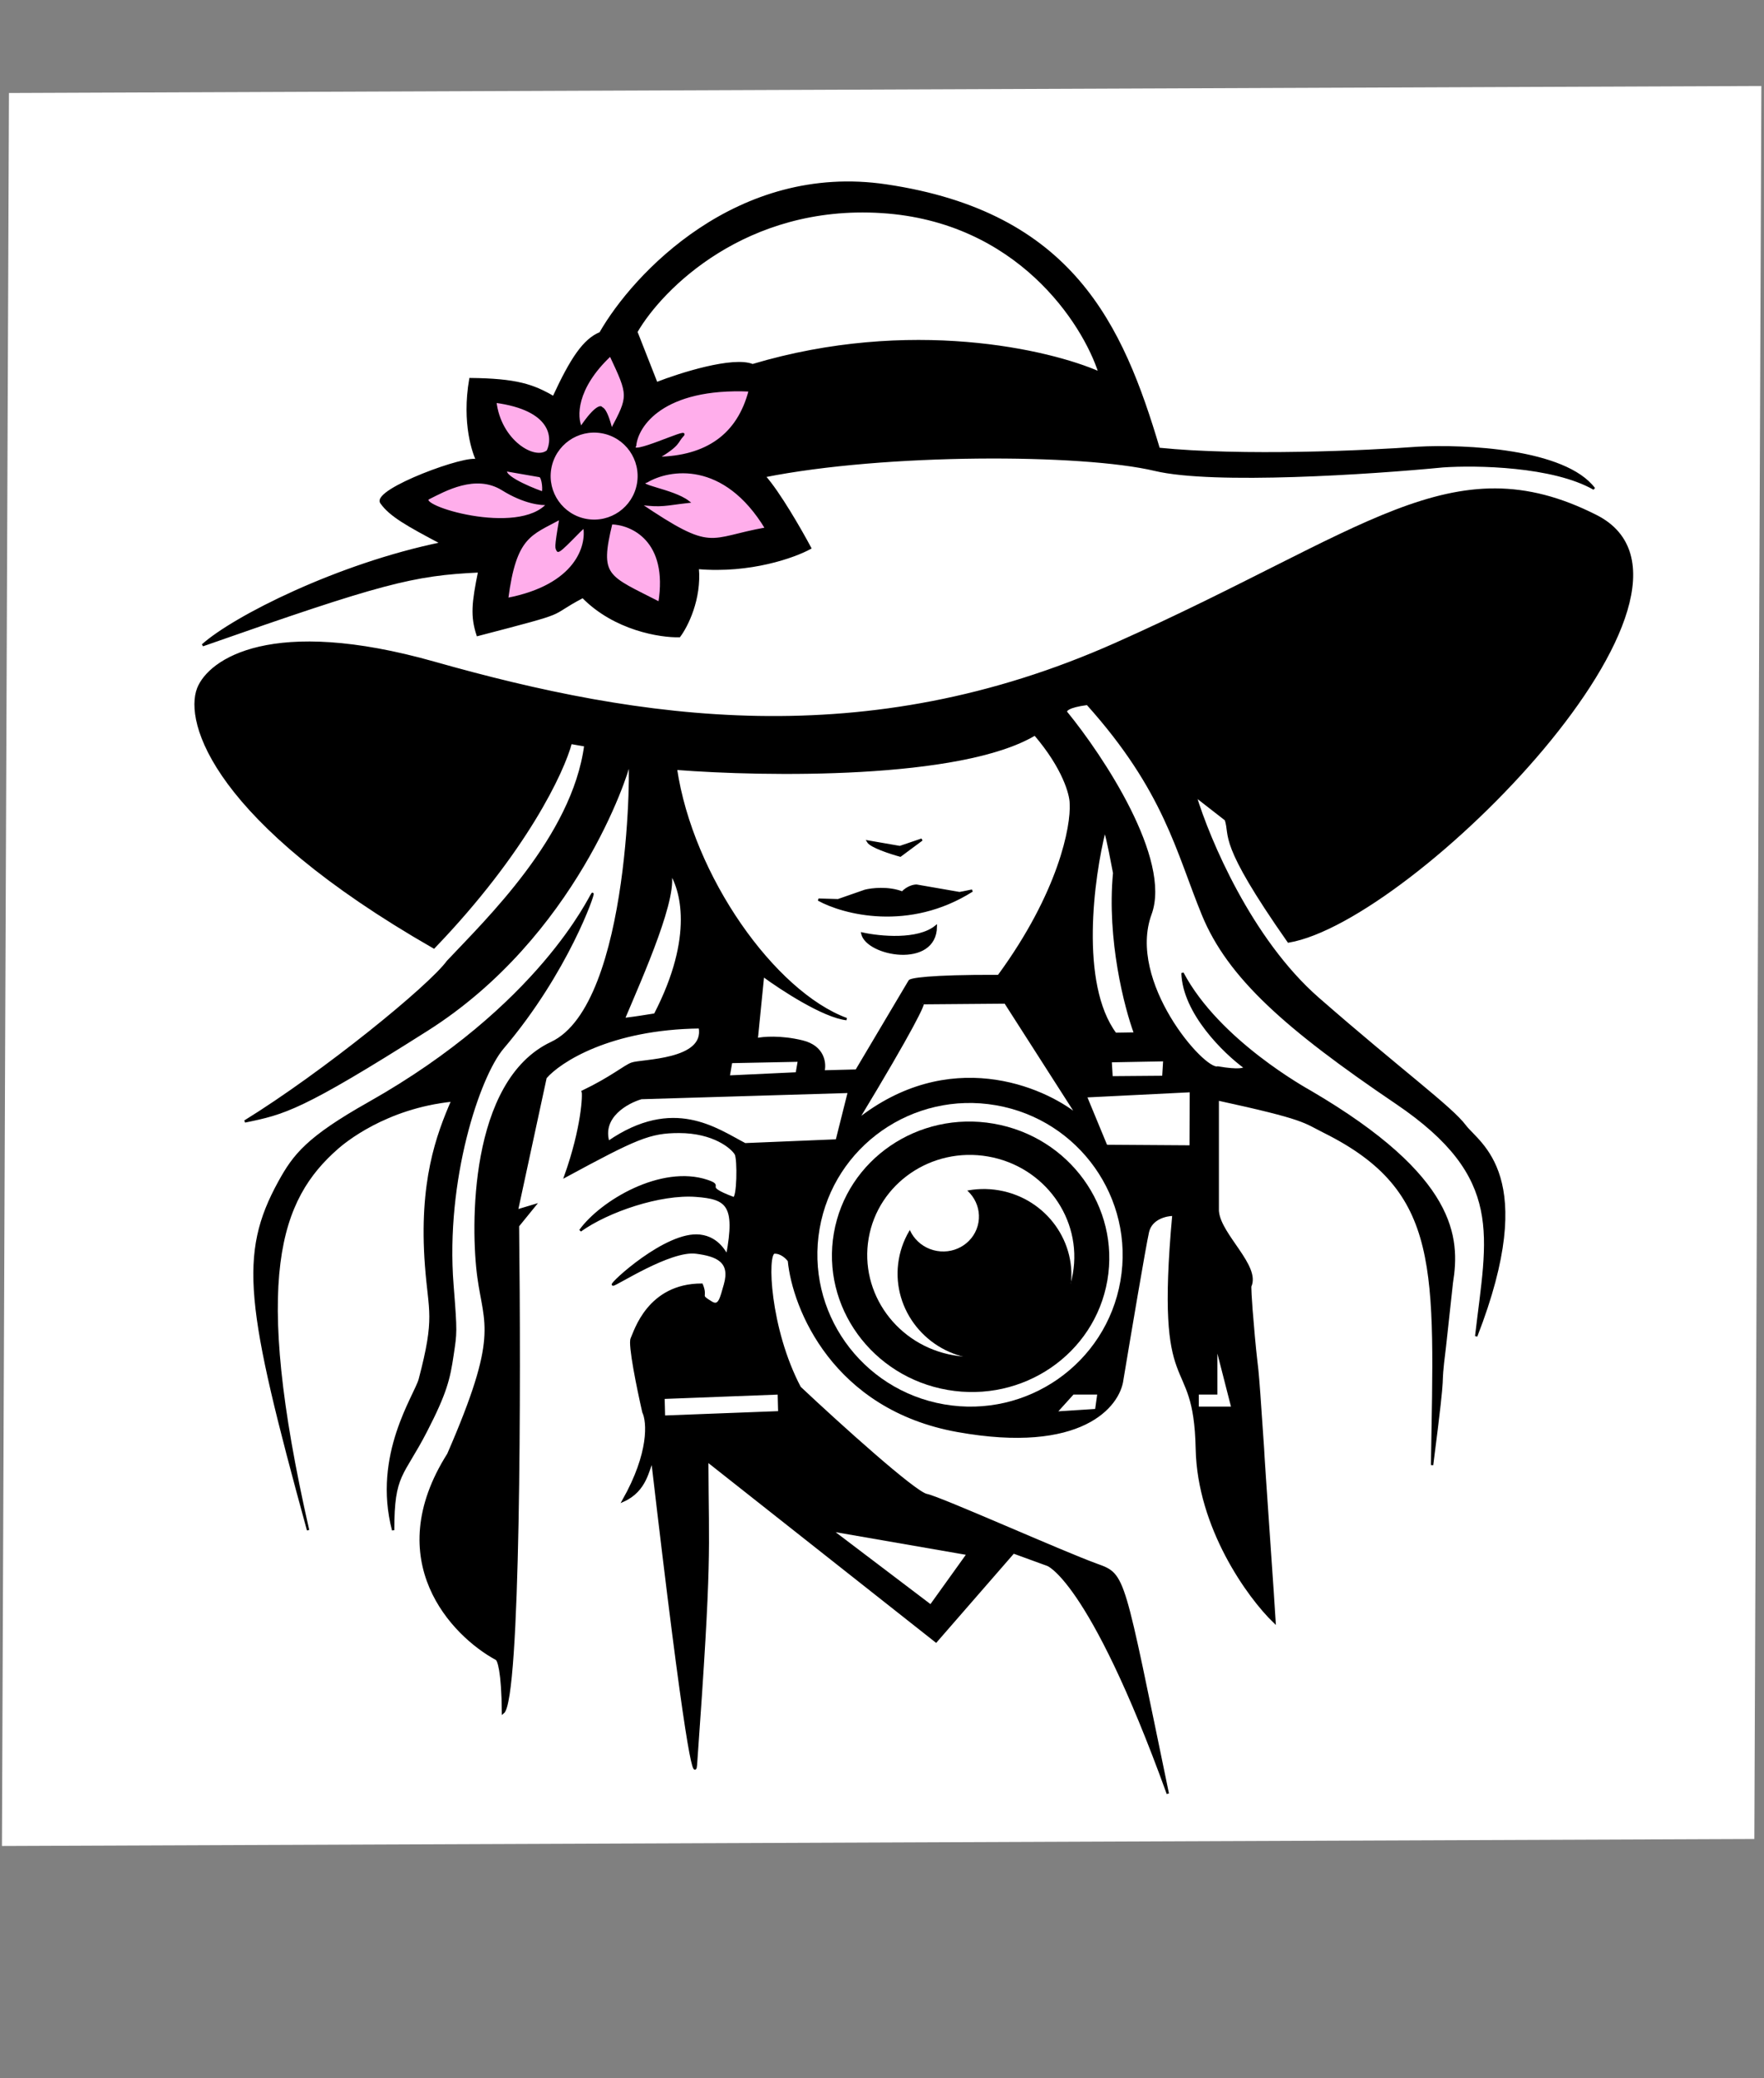 <svg width="760" height="895" viewBox="0 0 760 895" fill="none" xmlns="http://www.w3.org/2000/svg">
<rect x="0" y="0" width="760" height="895" fill="#808080" stroke="none"/>
<rect width="755" height="755" transform="matrix(1 -0.004 -0.004 1 3.858 40.056)" fill="white"/>
<path fill-rule="evenodd" clip-rule="evenodd" d="M381.776 79.885C317.726 70.387 273.024 118.322 258.68 143.477C251.715 146.314 246.288 154.272 238.508 171.127C229.697 165.957 222.439 163.483 202.651 163.286C199.321 182.471 204.151 195.288 205.644 198.422C205.723 198.481 205.782 198.549 205.822 198.627C206.229 199.425 206.076 199.329 205.644 198.422C202.125 195.767 160.478 211.092 164.288 216.501C168.183 222.032 175.56 226.144 190.383 233.975C145.499 243.177 100.81 265.804 87.31 277.883C164.288 250.883 177.81 247.383 206.488 246.075C203.71 259.752 203.148 265.318 205.78 273.461C248.31 262.383 234.31 265.883 251.105 257.055C264.851 271.091 284.542 274.185 292.669 273.977C295.82 269.804 301.818 258.088 300.598 244.607C323.231 246.593 342.307 239.709 349.016 236.019C345.046 228.588 335.546 211.998 329.302 205.088C381.271 194.689 466.195 194.864 497.665 202.348C522.841 208.335 590.86 203.823 621.722 200.818C636.053 199.833 669.129 200.389 686.794 210.493C674.167 193.738 630.979 191.771 610.963 192.883C588.694 194.547 535.171 196.963 499.233 193.315C483.403 139.999 461.839 91.757 381.776 79.885ZM379.8 91.274C321.215 87.579 284.955 124.169 274.148 142.925L282.847 165.067C293.118 161.051 315.778 153.872 324.248 157.284C392.167 137.03 452.225 151.04 473.764 160.577C466.853 139.015 438.384 94.968 379.8 91.274Z" fill="black"/>
<path d="M205.644 198.422C204.151 195.288 199.321 182.471 202.651 163.286C222.439 163.483 229.697 165.957 238.508 171.127C246.288 154.272 251.715 146.314 258.68 143.477C273.024 118.322 317.726 70.387 381.776 79.885C461.839 91.757 483.403 139.999 499.233 193.315C535.171 196.963 588.694 194.547 610.963 192.883C630.979 191.771 674.167 193.738 686.794 210.493C669.129 200.389 636.053 199.833 621.722 200.818C590.86 203.823 522.841 208.335 497.665 202.348C466.195 194.864 381.271 194.689 329.302 205.088C335.546 211.998 345.046 228.588 349.016 236.019C342.307 239.709 323.231 246.593 300.598 244.607C301.818 258.088 295.82 269.804 292.669 273.977C284.542 274.185 264.851 271.091 251.105 257.055C234.31 265.883 248.31 262.383 205.78 273.461C203.148 265.318 203.71 259.752 206.488 246.075C177.81 247.383 164.288 250.883 87.31 277.883C100.81 265.804 145.499 243.177 190.383 233.975C175.56 226.144 168.183 222.032 164.288 216.501C160.478 211.092 202.125 195.767 205.644 198.422ZM205.644 198.422C205.723 198.481 205.782 198.549 205.822 198.627C206.229 199.425 206.076 199.329 205.644 198.422ZM274.148 142.925C284.955 124.169 321.215 87.579 379.8 91.274C438.384 94.968 466.853 139.015 473.764 160.577C452.225 151.04 392.167 137.03 324.248 157.284C315.778 153.872 293.118 161.051 282.847 165.067L274.148 142.925Z" stroke="black"/>
<path d="M187.163 285.479C275.853 310.58 372.803 325.383 480.658 277.35C588.512 229.317 625.532 190.837 687.64 222.248C749.749 253.658 608.639 396.5 555.139 405.5C524.653 362 530.639 360.5 528.139 353L515.016 342.782C520.68 361.43 538.818 404.675 567.839 430.027C603.671 461.327 625.14 476.908 631.14 484.908C637.14 492.908 663 506.215 636 575.5C641.001 532.215 649.065 507.099 601.639 475C554.214 442.901 529.369 420.923 518.278 393.916C507.188 366.91 502.056 340.533 468.493 303.153C459.888 304.249 458.819 306.059 459.36 306.827C475.046 326.001 504.269 370.206 495.673 393.634C484.927 422.92 518.678 461.545 524.653 459.751C533.764 461.332 536.269 460.418 536.383 459.763C527.645 453.392 510.026 436.337 509.46 419.086C524.991 448.482 563.14 469.369 564.64 470.248C627.433 507.036 628.599 533.222 625.5 552.5L622.5 580C619.5 604 623.5 580.5 617 631C618.353 546.28 621.648 512.939 570.639 487.5C561.639 483.012 562.807 481.793 524.653 473.5L524.653 521.5L524.706 521.993C525.791 532.115 542.639 545.383 538.639 554C538.639 554 538.412 556.5 540.139 575.5C541.867 594.5 541.142 579.092 544.139 624C544.139 626.5 548.907 693.743 549.137 698.638C537.807 687.772 516.323 657.815 515.639 624C514.753 580.155 497.985 606.424 505.553 523.186C502.452 523.187 495.911 524.668 494.56 530.583C493.21 536.498 486.637 575.462 483.519 594.204C482.089 605.553 465.89 625.855 412.534 616.272C359.179 606.688 341.876 563.419 339.894 542.983C339.028 541.754 336.563 539.33 333.626 539.468C329.956 539.64 331.179 572.216 344.574 597.6C361.267 613.308 394.093 642.919 399.244 643.902C405 645 457.639 668.594 472.639 674.001C484.749 678.366 483.519 678 503.139 772.5C469.013 678.224 450.442 673.688 451.466 674.001L436.627 668.594L403.279 706.902L304.718 629.115C304.858 670.269 306.412 668.594 299.846 760C299.294 767.686 295.56 753.617 281.06 629.115C279.092 632.684 278.395 641.862 268.562 646.304C280.233 625.675 279.187 612.278 277.205 608.158C274.828 597.767 271 579 272.174 576.54C273.657 573.431 279.34 553.288 302.34 553.288C304.718 559.117 300.71 557.5 306.5 561C309.928 563.072 310.62 559.288 312.34 553.288C315.234 543.195 308.84 540.617 299.846 539.468C288.698 538.043 265.251 553.493 264.073 553.288C262.895 553.084 287.092 530.584 301.51 532.208C309.949 533.158 312.577 540.35 313.34 540.617C317.34 518.926 313.34 516 299.846 514.996C284.514 513.855 262 521.426 250 530C259 517.5 285 502 304.718 508.632C312.488 511.245 301.51 510.592 316 516C318.027 516.756 318.244 499.158 317 497C315.446 494.303 307.516 487.5 292.56 487.5C279.893 487.5 274.06 490.117 243.56 506.617C251.06 485.617 251.556 471.147 251.06 470.117C263.56 464.105 268.976 459.323 272.174 458.117C276.29 456.566 304.23 457.097 301.51 442.466C262.924 442.89 241.125 457.069 235.05 464.105L228.862 492.766L222.675 521.426L230.357 519.118L223.155 527.982C223.97 595.549 223.822 732.071 216.707 737.633C216.565 719.808 214.742 714.772 213.848 714.482C194.87 704.176 164.158 672.119 193.14 626.338C215.5 575 209 571 206.139 550C203.279 529 202.405 465.722 237.64 449.182C272.874 432.642 272.101 322.875 271.147 328.373C270.192 333.871 247.646 403.181 184.009 443.515C129.636 477.977 122.5 479.5 105.5 483C139.5 462 185 425 192.939 414.117C209.5 396.5 246.947 360.583 252.192 321.038L245.909 319.947C242.703 332.202 226.42 366.972 186.933 408.018C92.147 353.702 79.758 311.045 85.411 296.505C90.266 284.308 117.013 265.626 187.163 285.479Z" fill="black"/>
<path d="M86.757 296.985C86.807 296.847 85.356 296.645 85.411 296.505M625.5 552.5C628.599 533.222 627.433 507.036 564.64 470.248C563.14 469.369 524.991 448.482 509.46 419.086C510.026 436.337 527.645 453.392 536.383 459.763C536.269 460.418 533.764 461.332 524.653 459.751C518.678 461.545 484.927 422.92 495.673 393.634C504.269 370.206 475.046 326.001 459.36 306.827C458.819 306.059 459.888 304.249 468.493 303.153C502.056 340.533 507.188 366.91 518.278 393.916C529.369 420.923 554.214 442.901 601.639 475C649.065 507.099 641.001 532.215 636 575.5C663 506.215 637.14 492.908 631.14 484.908C625.14 476.908 603.671 461.327 567.839 430.027C538.818 404.675 520.68 361.43 515.016 342.782L528.139 353C530.639 360.5 524.653 362 555.139 405.5C608.639 396.5 749.749 253.658 687.64 222.248C625.532 190.837 588.512 229.317 480.658 277.35C372.803 325.383 275.853 310.58 187.163 285.479C117.013 265.626 90.266 284.308 85.411 296.505M625.5 552.5L622.5 580M625.5 552.5C624.616 558 622.5 580 622.5 580M524.653 521.5L524.653 473.5C562.807 481.793 561.639 483.012 570.639 487.5C621.648 512.939 618.353 546.28 617 631C623.5 580.5 619.5 604 622.5 580M524.653 521.5L524.706 521.993M524.653 521.5C524.671 521.662 524.688 521.826 524.706 521.993M252.192 321.038C246.947 360.583 209.5 396.5 192.939 414.117C185 425 139.5 462 105.5 483C122.5 479.5 129.636 477.977 184.009 443.515C247.646 403.181 270.192 333.871 271.147 328.373C272.101 322.875 272.874 432.642 237.64 449.182C202.405 465.722 203.279 529 206.139 550C209 571 215.5 575 193.14 626.338C164.158 672.119 194.87 704.176 213.848 714.482C214.742 714.772 216.565 719.808 216.707 737.633C223.822 732.071 223.97 595.549 223.155 527.982L230.357 519.118L222.675 521.426L228.862 492.766L235.05 464.105C241.125 457.069 262.924 442.89 301.51 442.466C304.23 457.097 276.29 456.566 272.174 458.117C268.976 459.323 263.56 464.105 251.06 470.117C251.556 471.147 251.06 485.617 243.56 506.617C274.06 490.117 279.893 487.5 292.56 487.5C307.516 487.5 315.446 494.303 317 497C318.244 499.158 318.027 516.756 316 516C301.51 510.592 312.488 511.245 304.718 508.632C285 502 259 517.5 250 530C262 521.426 284.514 513.855 299.846 514.996C313.34 516 317.34 518.926 313.34 540.617C312.577 540.35 309.949 533.158 301.51 532.208C287.092 530.584 262.895 553.084 264.073 553.288C265.251 553.493 288.698 538.043 299.846 539.468C308.84 540.617 315.234 543.195 312.34 553.288C310.62 559.288 309.928 563.072 306.5 561C300.71 557.5 304.718 559.117 302.34 553.288C279.34 553.288 273.657 573.431 272.174 576.54C271 579 274.828 597.767 277.205 608.158C279.187 612.278 280.233 625.675 268.562 646.304C278.395 641.862 279.092 632.684 281.06 629.115C295.56 753.617 299.294 767.686 299.846 760C306.412 668.594 304.858 670.269 304.718 629.115L403.279 706.902L436.627 668.594L451.466 674.001C450.442 673.688 469.013 678.224 503.139 772.5C483.519 678 484.749 678.366 472.639 674.001C457.639 668.594 405 645 399.244 643.902C394.093 642.919 361.267 613.308 344.574 597.6C331.179 572.216 329.956 539.64 333.626 539.468C336.563 539.33 339.028 541.754 339.894 542.983C341.876 563.419 359.179 606.688 412.534 616.272C465.89 625.855 482.089 605.553 483.519 594.204C486.637 575.462 493.21 536.498 494.56 530.583C495.911 524.668 502.452 523.187 505.553 523.186C497.985 606.424 514.753 580.155 515.639 624C516.323 657.815 537.807 687.772 549.137 698.638C548.907 693.743 544.139 626.5 544.139 624C541.142 579.092 541.867 594.5 540.139 575.5C538.412 556.5 538.639 554 538.639 554C542.639 545.383 525.791 532.115 524.706 521.993M252.192 321.038C239.939 318.911 242.898 319.425 245.909 319.947M252.192 321.038L245.909 319.947M245.909 319.947C242.703 332.202 226.42 366.972 186.933 408.018C92.147 353.702 79.758 311.045 85.411 296.505" stroke="black"/>
<path d="M273.624 191.931C274.447 183.308 285.485 166.48 323.062 168.146C318.083 187.51 304.325 196.854 283.222 197.237C293.157 191.275 291.261 190.541 294.231 187.416C297.201 184.29 270.246 197.413 273.624 191.931Z" fill="#FFAEEB" stroke="black"/>
<path d="M235.995 194.3C238.741 188.574 238.068 176.294 213.398 172.983C215.317 189.903 230.328 198.981 235.995 194.3Z" fill="#FFAEEB"/>
<path d="M236.105 216.974C233.482 217.328 225.898 216.578 216.554 210.749C204.872 203.463 191.387 211.236 184.746 214.534C178.106 217.831 223.425 231.765 236.105 216.974Z" fill="#FFAEEB"/>
<path d="M217.985 202.502L232.515 205.024C234.086 205.296 234.499 212.245 233.713 212.109C232.928 211.973 216.586 205.9 217.985 202.502Z" fill="#FFAEEB"/>
<path d="M251.765 226.974C253.219 234.913 248.595 252.234 218.466 258.009C221.99 230.707 228.546 230.226 241.503 223.17C239.117 236.915 239.714 235.805 240.295 237.12C240.876 238.434 250.98 226.838 251.765 226.974Z" fill="#FFAEEB"/>
<path d="M263.375 225.348C272.111 225.515 288.49 232.619 284.115 259.693C261.454 248.074 257.715 248.638 263.375 225.348Z" fill="#FFAEEB"/>
<path d="M278.632 207.364C288.26 201.618 312.039 197.627 330.134 227.629C304.679 232.111 307.584 238.684 275.358 216.909C285.244 218.22 286.627 217.246 296.529 216.133C289.749 210.911 272.657 209.158 278.632 207.364Z" fill="#FFAEEB"/>
<path d="M250.282 184.239C248.083 179.812 247.551 167.34 263.008 152.87C271.278 170.487 271.278 170.487 263.446 185.31C260.83 174.742 258.987 176.04 259.055 175.648C259.123 175.255 256.835 174.453 250.282 184.239Z" fill="#FFAEEB"/>
<path d="M217.985 202.502C222.305 203.252 231.259 204.806 232.515 205.024M217.985 202.502C216.586 205.9 232.928 211.973 233.713 212.109C234.499 212.245 234.086 205.296 232.515 205.024M217.985 202.502L232.515 205.024M278.632 207.364C288.26 201.618 312.039 197.627 330.134 227.629C304.679 232.111 307.584 238.684 275.358 216.909C285.244 218.22 286.627 217.246 296.529 216.133C289.749 210.911 272.657 209.158 278.632 207.364ZM263.375 225.348C272.111 225.515 288.49 232.619 284.115 259.693C261.454 248.074 257.715 248.638 263.375 225.348ZM251.765 226.974C253.219 234.913 248.595 252.234 218.466 258.009C221.99 230.707 228.546 230.226 241.503 223.17C239.117 236.915 239.714 235.805 240.295 237.12C240.876 238.434 250.98 226.838 251.765 226.974ZM250.282 184.239C248.083 179.812 247.551 167.34 263.008 152.87C271.278 170.487 271.278 170.487 263.446 185.31C260.83 174.742 258.987 176.04 259.055 175.648C259.123 175.255 256.835 174.453 250.282 184.239ZM236.105 216.974C233.482 217.328 225.898 216.578 216.554 210.749C204.872 203.463 191.387 211.236 184.746 214.534C178.106 217.831 223.425 231.765 236.105 216.974ZM235.995 194.3C238.741 188.574 238.068 176.294 213.398 172.983C215.317 189.903 230.328 198.981 235.995 194.3Z" stroke="black"/>
<circle cx="255.975" cy="205.05" r="18.734" transform="rotate(9.845 255.975 205.05)" fill="#FFAEEB"/>
<path fill-rule="evenodd" clip-rule="evenodd" d="M291.207 331.09C329.521 334.098 414.098 335.345 445.89 316.266C458.27 330.712 461.356 342.144 461.352 346.054C461.942 355.865 456.548 384.461 430.253 420.353C399.848 420.254 391.974 421.801 391.838 422.586L368.973 461.096L354.75 461.459C355.603 458.101 354.979 450.819 345.663 448.555C336.346 446.291 328.679 446.956 326.01 447.571L328.75 420.133C336.64 425.952 354.882 437.856 364.731 438.918C333.55 427.439 298.104 377.596 291.207 331.09ZM371.527 402.09C379.104 403.749 395.43 405.357 403.201 399.072C402.951 416.828 373.558 411.362 371.527 402.09ZM418.835 383.58C391.564 400.855 363.331 393.366 352.624 387.462L361.076 387.715L372.701 383.665C375.524 382.941 382.686 382.08 388.751 384.427C391.127 381.927 393.861 381.403 394.931 381.454L413.389 384.658C413.804 384.595 415.475 384.292 418.835 383.58ZM387.703 364.827L373.957 362.442C375.201 364.599 383.754 367.378 387.875 368.498L397.16 361.614L387.703 364.827Z" fill="white"/>
<path d="M288.422 375.107C293.593 382.612 299.725 403.096 282.199 436.95C275.479 437.95 276.479 437.95 268.699 438.918C276.489 420.447 292.605 384.571 288.422 375.107Z" fill="white"/>
<path d="M480.544 445.263L489.064 445.123C484.922 434.021 477.316 404.652 480.024 375.995C477.342 361.613 476.193 357.664 475.954 357.488C470.817 377.768 464.542 423.714 480.544 445.263Z" fill="white"/>
<path d="M397.476 432.06L433.126 431.774L464.32 480.474C449.068 468.119 408.71 451.244 369.288 482.591C393.783 442.151 398.286 432.054 397.476 432.06Z" fill="white"/>
<path d="M365.766 470.248L360.515 491.183L320.99 492.819C308.699 486.45 290.199 472.51 262.085 491.901C258.803 480.975 270.195 474.699 276.301 472.927L365.766 470.248Z" fill="white"/>
<path d="M343.277 462.3L344.231 456.802L315.001 457.393L313.911 463.676L343.277 462.3Z" fill="white"/>
<path d="M467.783 472.175L476.617 493.532L512.984 493.775L513.078 469.923L467.783 472.175Z" fill="white"/>
<path d="M478.5 457.044L501.634 456.609L501.193 463.814L478.912 463.993L478.5 457.044Z" fill="white"/>
<path d="M516 600.122L524 600.122L524 579L531 606.32L516 606.32L516 602.797L516 600.122Z" fill="white"/>
<path d="M462.28 600.122L454.78 608.423L472.28 607.297L473.28 600.122L462.28 600.122Z" fill="white"/>
<path d="M285.857 602.018L286.064 610.145L335.748 608.249L335.541 600.122L285.857 602.018Z" fill="white"/>
<path d="M358.082 659.053L416.99 669.276L400.983 691.58L358.082 659.053Z" fill="white"/>
<path d="M371.137 402.003C371.264 402.032 371.394 402.061 371.527 402.09M371.527 402.09C379.104 403.749 395.43 405.357 403.201 399.072C402.951 416.828 373.558 411.362 371.527 402.09ZM291.207 331.09C329.521 334.098 414.098 335.345 445.89 316.266C458.27 330.712 461.356 342.144 461.352 346.054C461.942 355.865 456.548 384.461 430.253 420.353C399.848 420.254 391.974 421.801 391.838 422.586L368.973 461.096L354.75 461.459C355.603 458.101 354.979 450.819 345.663 448.555C336.346 446.291 328.679 446.956 326.01 447.571L328.75 420.133C336.64 425.952 354.882 437.856 364.731 438.918C333.55 427.439 298.104 377.596 291.207 331.09ZM352.624 387.462C363.331 393.366 391.564 400.855 418.835 383.58C415.475 384.292 413.804 384.595 413.389 384.658L394.931 381.454C393.861 381.403 391.127 381.927 388.751 384.427C382.686 382.08 375.524 382.941 372.701 383.665L361.076 387.715L352.624 387.462ZM373.957 362.442L387.703 364.827L397.16 361.614L387.875 368.498C383.754 367.378 375.201 364.599 373.957 362.442ZM480.544 445.263L489.064 445.123C484.922 434.021 477.316 404.652 480.024 375.995C477.342 361.613 476.193 357.664 475.954 357.488C470.817 377.768 464.542 423.714 480.544 445.263ZM478.5 457.044L501.634 456.609L501.193 463.814L478.912 463.993L478.5 457.044ZM343.277 462.3L344.231 456.802L315.001 457.393L313.911 463.676L343.277 462.3ZM397.476 432.06L433.126 431.774L464.32 480.474C449.068 468.119 408.71 451.244 369.288 482.591C393.783 442.151 398.286 432.054 397.476 432.06ZM467.783 472.175L476.617 493.532L512.984 493.775L513.078 469.923L467.783 472.175ZM365.766 470.248L360.515 491.183L320.99 492.819C308.699 486.45 290.199 472.51 262.085 491.901C258.803 480.975 270.195 474.699 276.301 472.927L365.766 470.248ZM285.857 602.018L286.064 610.145L335.748 608.249L335.541 600.122L285.857 602.018ZM462.28 600.122L454.78 608.423L472.28 607.297L473.28 600.122L462.28 600.122ZM516 600.122L524 600.122L524 579L531 606.32L516 606.32L516 602.797L516 600.122ZM358.082 659.053L416.99 669.276L400.983 691.58L358.082 659.053ZM288.422 375.107C293.593 382.612 299.725 403.096 282.199 436.95C275.479 437.95 276.479 437.95 268.699 438.918C276.489 420.447 292.605 384.571 288.422 375.107Z" stroke="black"/>
<path d="M145.234 494.483C148.234 491.848 165.979 476.968 194.923 473.968C188.423 488.968 180.881 509.032 183.571 545.032C185.082 565.255 188.01 566.968 180.881 594.032C179.037 601.032 160.881 626.533 169.381 659.033C169.381 634.533 173.363 636.109 183.571 616.293C192.071 599.793 193.441 593.793 194.923 583.793C196.404 573.793 196.571 574.293 194.923 553.386C191.36 508.191 206.233 463.485 216.603 451.293C244.51 418.481 256.234 383.981 255.234 384.981C254.234 385.981 232.857 433.423 158.979 475.092C132.497 490.028 126.734 497.481 120.382 509.032C103.15 540.367 106.234 562.481 132.734 659.033C107.872 549.796 120.31 516.368 145.234 494.483Z" fill="black" stroke="black"/>
<ellipse cx="417.921" cy="540.434" rx="65.767" ry="65.369" transform="rotate(9.845 417.921 540.434)" fill="white"/>
<ellipse cx="418.177" cy="541.288" rx="59.789" ry="58.194" transform="rotate(9.845 418.177 541.288)" fill="black"/>
<path d="M462.23 548.529C458.127 572.17 435.109 587.918 410.817 583.702C386.524 579.486 370.158 556.903 374.261 533.262C378.364 509.621 401.382 493.873 425.674 498.089C449.967 502.305 466.333 524.887 462.23 548.529Z" fill="white"/>
<path d="M461.071 555.205C457.608 575.159 438.273 588.467 417.885 584.929C397.497 581.39 383.777 562.346 387.24 542.392C390.703 522.438 410.038 509.13 430.426 512.668C450.814 516.206 464.534 535.251 461.071 555.205Z" fill="black"/>
<path d="M421.553 526.501C420.122 534.743 412.105 540.234 403.647 538.766C395.188 537.298 389.49 529.427 390.92 521.185C392.351 512.943 400.368 507.452 408.826 508.92C417.285 510.388 422.983 518.259 421.553 526.501Z" fill="white"/>
</svg>
